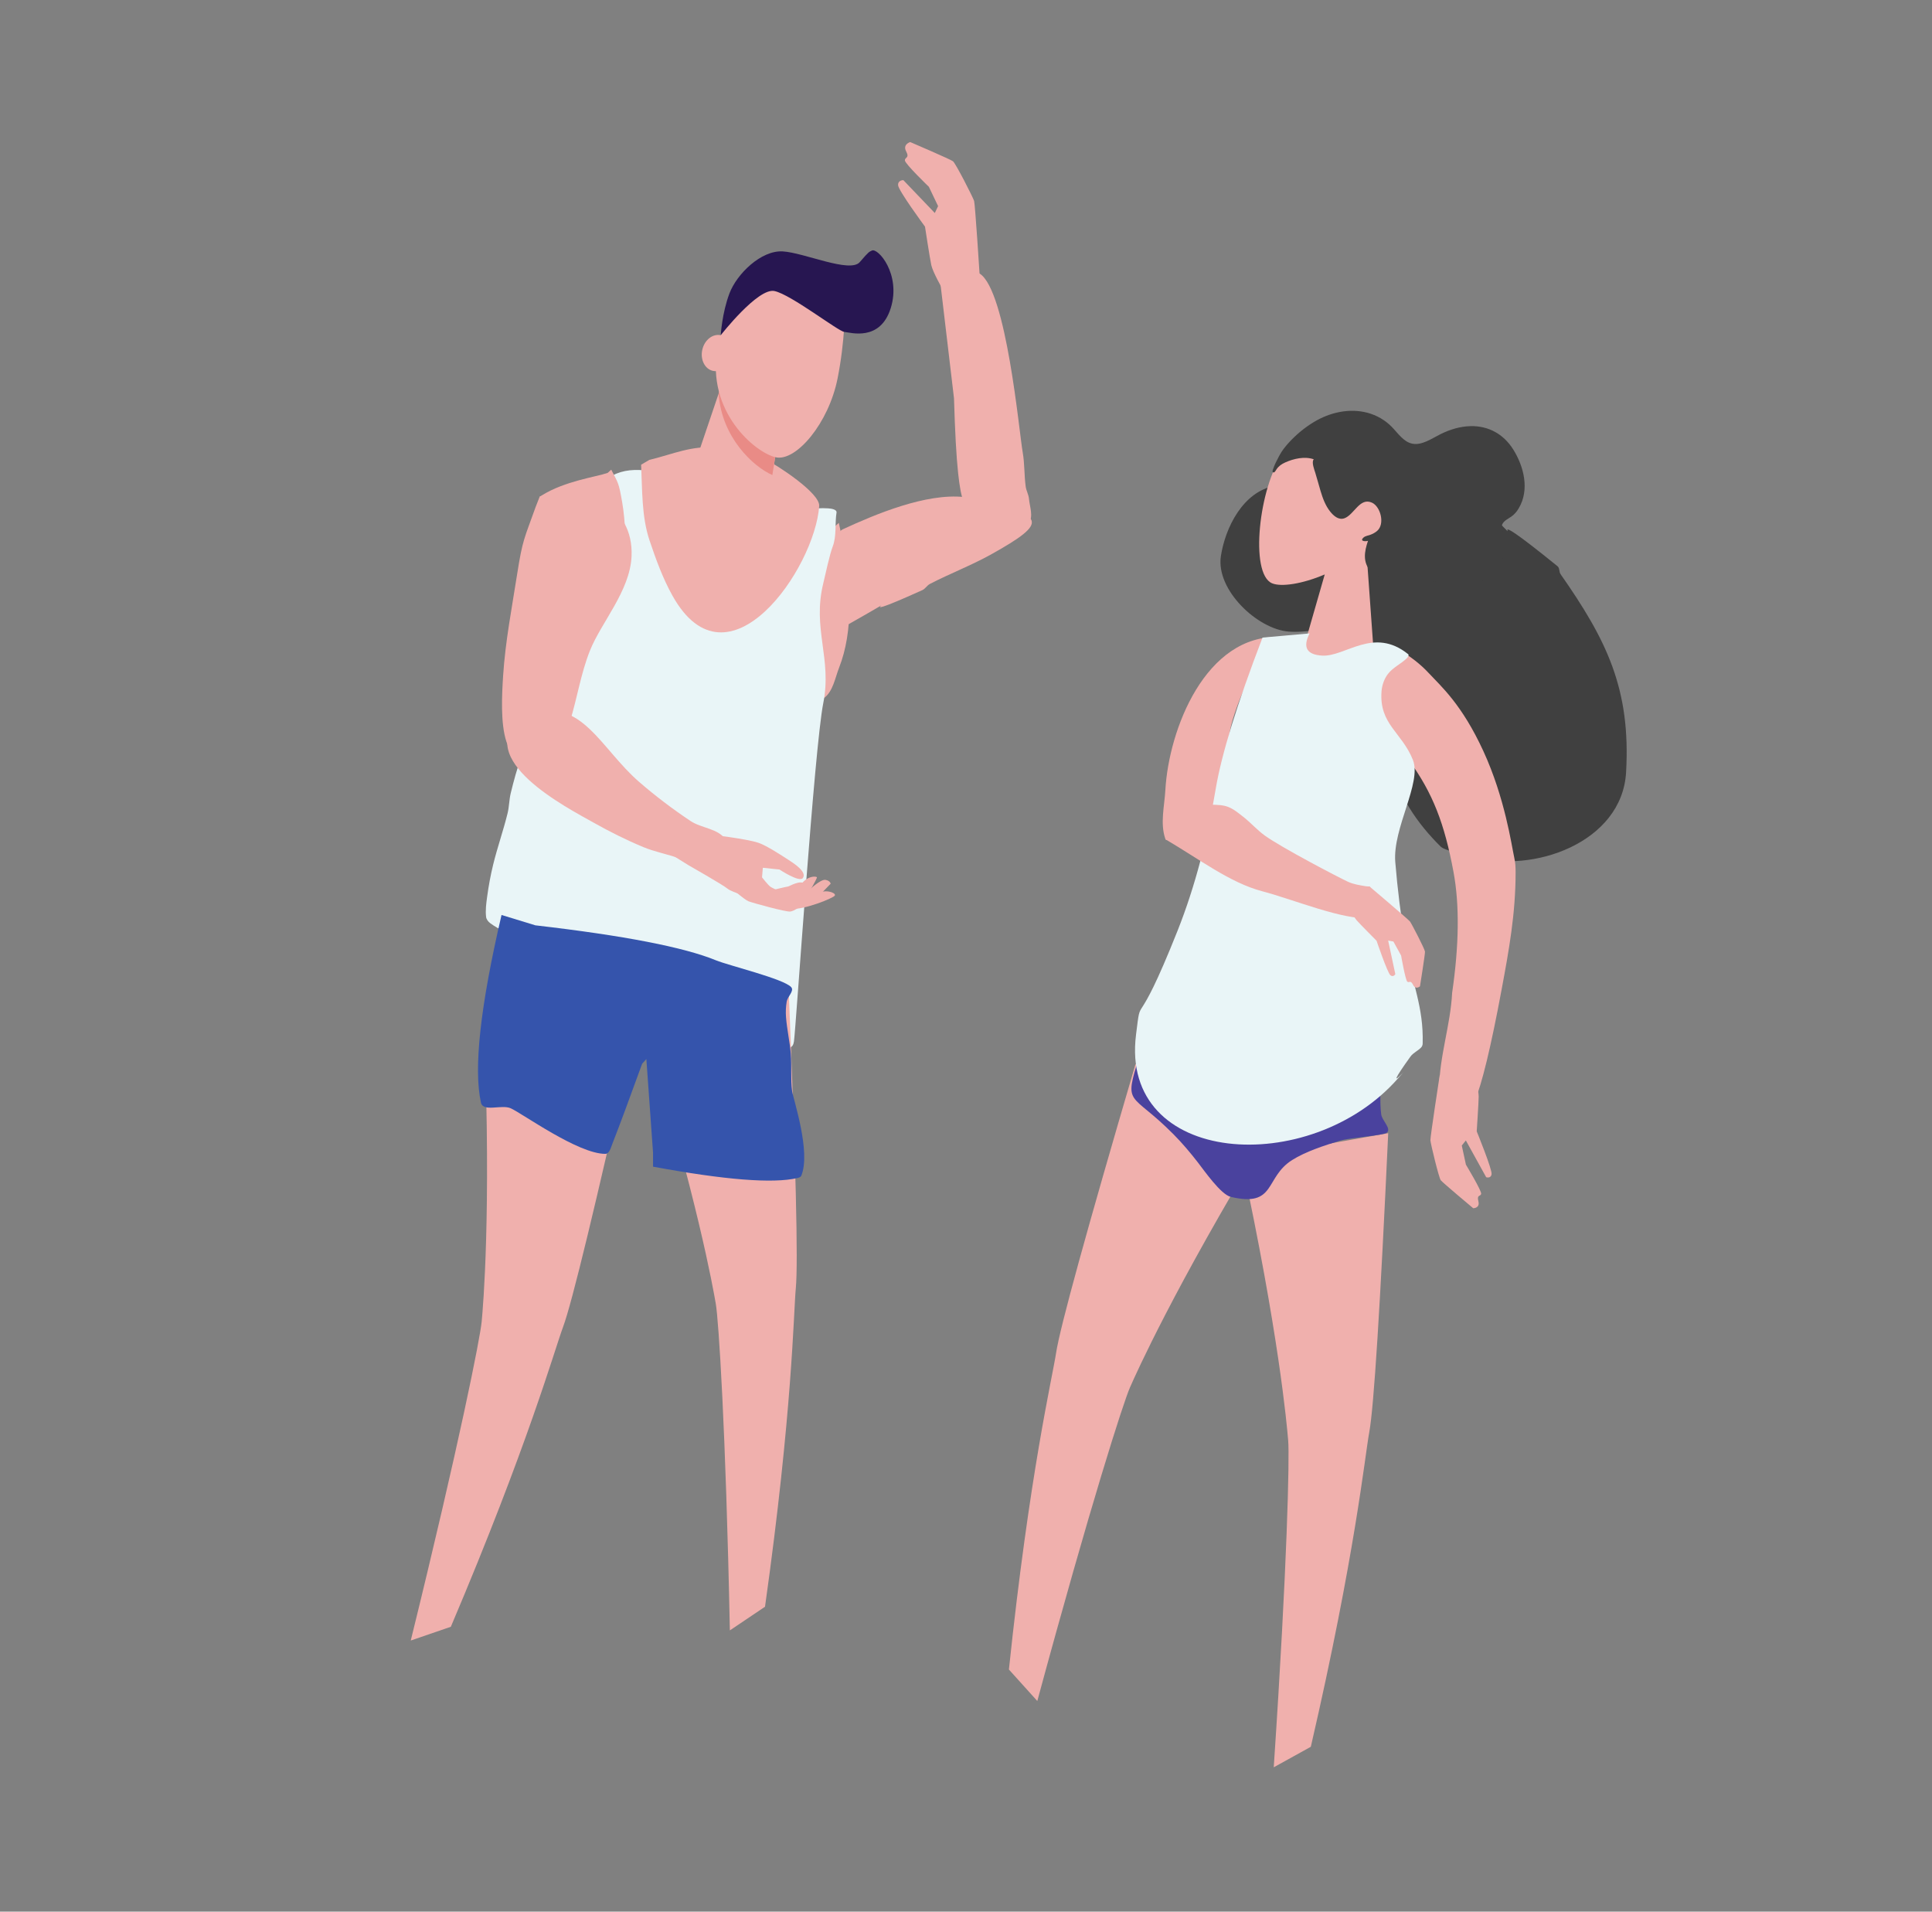 <svg xmlns="http://www.w3.org/2000/svg" width="1323" height="1309" viewBox="0 0 1323 1309">
  <rect x="0" y="0" width="1323" height="1309" fill="#808080" stroke="none"/>
  <g fill="none" fill-rule="evenodd">
    <path stroke="#fa6400" stroke-linejoin="bevel" stroke-opacity=".01" stroke-width="4" d="m2.66 2.386h1317.528v1303.663h-1317.528z" opacity=".011"/>
    <g transform="translate(576.86 267.283)">
      <g transform="translate(0 445.376)">
        <path fill="#f0b0ad" d="m141.206 27.067c4.607 121.739-.815 184.534-1.846 195.594-1.031 11.06-15.149 82.777-48.571 218.406l27.449-9.427c52.821-124.391 70.821-189.04 76.879-205.374 6.058-16.334 22.148-82.734 48.271-199.199z" transform="scale(-1 1) rotate(-29 0 880.15)"/>
        <path fill="#f0b0ad" d="m308.685 73.394c4.607 121.739-.815 184.534-1.846 195.594-1.031 11.06-15.149 82.777-48.571 218.406l27.449-9.427c52.821-124.391 70.821-189.04 76.879-205.374 6.058-16.334 22.148-82.734 48.271-199.199z" transform="rotate(-10 334.567 280.394)"/>
        <path fill="#4a429e" d="m203.339 10.659c-10.994 35.01-6.212 23.497 23.362 53.352 6.058 6.116 11.632 12.719 16.899 19.528 4.233 5.473 15.608 21.767 22.341 23.357 31.214 7.371 23.022-13.226 42.017-25.209 9.275-5.851 22.2-10.016 32.687-13.236 7.27-2.233 29.785-3.5 32.188-5.537 3.316-2.811-3.269-8.151-3.856-12.458-2.388-17.535 4.829-42.302-19.676-42.782-18.535-.363-37.116 2.24-55.608.935-59.772-4.218-26.532-10.514-67.383-8.058-4.968.299-9.566 6.291-14.634 7.982z"/>
      </g>
      <path fill="#404040" d="m444.676 85.53c28.285 28.485-14.81-13.658 45.071 34.951 1.49 1.21.943 3.81 2.043 5.383 31.328 44.82 48.168 78.365 44.862 135.719-2.788 48.368-64.402 69.531-104.004 57.647-.474-.142-19.549-3.447-22.969-6.814-15.393-15.158-30.653-36.356-33.776-58.624-2.263-16.134-4.637-65.932-14.036-78.497-16.402-21.925-32.638-8.269-56.244-10.102-21.538-1.673-49.962-28.608-46.444-51.67 2.947-19.323 15.091-44.307 37.151-48.173 19.945-3.495 32.62 7.077 39.717-12.465 19.36-53.308 68.668-7.598 108.63 32.647z"/>
      <g transform="translate(191.903 5.949)">
        <g fill="#f0b0ad">
          <path d="m160.597 199.451c12.388 18.415 20.224 29.959 23.507 34.63 3.486 4.96 8.601 8.617 12.156 13.527 15.992 22.089 24.153 42.883 30.346 76.414 4.129 22.354 3.804 49.895-.973 82.622-1.092 21.921-8.687 43.297-8.868 65.245-.023 2.776 5.591-.457 8.33 0 4.312.719 8.905 9.179 13.209 9.943.604.107 1.486-.154 2.647-.784 5.03-11.651 11.215-37.191 18.557-76.622 5.025-26.987 9.596-51.895 9.596-80.449 0-3.604-.196-6.562-.89-9.751-1.963-9.023-6.366-40.896-21.173-73.101-14.807-32.205-29.088-44.473-37.42-53.461-5.555-5.992-12.343-11.313-20.366-15.965z"/>
          <path d="m176.161 42.712c12.749 23.762 11.234 84.038-5.243 88.285-6.571 1.694-20.569-2.455-34.816-11.043l8.943 63.263h-52.8l18.176-84.723c-10.137-11.899-16.997-26.481-15.851-42.821 3.303-47.081 68.842-36.724 81.59-12.961z" transform="scale(-1 1) rotate(-8 0 2082.788)"/>
          <path d="m34.143 157.562c16.086 18.425 23.412 35.041 27.537 60.956 1.679 10.552.472 21.379.049 32.055-.346 8.724-5.143 17.813-2.355 26.087 1.89 5.609 10.057 6.32 14.567 10.153 4.69 3.986 8.225 9.212 12.913 13.202 2.745 2.336 7.603 8.861 9.225 5.643 4.992-9.907 3.627-21.913 4.546-32.968 3.443-41.447-12.395-109.218-62.876-114.635z" transform="scale(-1 1) rotate(-8 0 1198.903)"/>
        </g>
        <path fill="#e9f5f7" d="m218.956 449.922c.462-31.338.63 3.182-18.253-74.398-7.848-32.244-11.519-66.438-12.355-99.582-.609-24.14-6.385-59.918-17.328-107.332l-31.529-7.313c3.491 10.097-.058 14.714-10.646 13.851-15.883-1.294-32.082-24.798-58.231-9.122-.683.409-.046 2.039.534 2.786 3.463 4.458 8.613 7.623 11.377 12.546 2.08 3.706 2.953 8.227 2.666 12.467-1.525 22.498-17.66 25.681-27.789 43.37-8.398 14.666 7.324 48.243 2.201 70.965-4.06 18.006-8.861 35.862-14.389 53.473-9.069 28.889-18.605 41.657-21.489 67.027-.107.941.117 1.988.663 2.761 1.855 2.622 4.9 4.366 6.39 7.211 18.838 35.956-5.607-2.256 6.378 16.01 49.883 76.025 180.458 86.2 181.798-4.72z" transform="scale(-1 1) rotate(-8 0 2073.748)"/>
        <path fill="#f0b0ad" d="m177.558 311.786c-24.946 10.23-47.883 23.331-70.639 26.047-22.755 2.715-58.009 12.052-75.977 7.873-7.236-1.683.904-13.458 2.897-20.615.286-1.028 1.924-.498 2.99-.523 4.291-.102 8.695-.111 12.805-1.346 6.534-1.963 48.281-16.792 60.791-23.406 5.771-3.051 10.767-7.409 16.422-10.67 3.578-2.063 7.19-4.343 11.215-5.269 3.68-.847 7.573-.306 11.329.082 2.537.262 5.052.913 7.423 1.854 2.431.965 5.249 1.751 6.856 3.813 4.516 5.795 7.334 12.733 11.001 19.099z" transform="scale(-1 1) rotate(-8 0 1784.9)"/>
        <path fill="#f0b0ad" d="m198.508 360.79c-.832-1.621-23.215-28.529-23.215-28.529l-19.857 6.03 2.818 2.686s2.555 9.636 4.453 12.717c1.883 3.066 10.98 16.133 10.98 16.133s3.533 22.967 5.256 24.908 3.431-.175 3.431-.175l-.847-23.492 3.417 1.256 3.533 10.366s-.029 17.141 1.095 18.397c1.124 1.256 2.336-1.08 3.49 2.803 1.153 3.884 4.482 1.825 4.482 1.825s7.315-21.098 7.505-22.806-5.65-20.368-6.541-22.12z" transform="rotate(-10 180.245 369.26)"/>
        <path fill="#f0b0ad" d="m257.571 494.624c-1.018-1.982-28.391-34.891-28.391-34.891l-24.284 7.375 3.446 3.285s3.125 11.785 5.446 15.553c2.303 3.75 13.428 19.731 13.428 19.731s4.321 28.087 6.428 30.462c2.107 2.375 4.196-.214 4.196-.214l-1.036-28.73 4.178 1.536 4.321 12.678s-.036 20.963 1.339 22.498c1.375 1.536 2.857-1.321 4.268 3.428 1.411 4.75 5.482 2.232 5.482 2.232s8.946-25.802 9.178-27.891c.232-2.089-6.91-24.909-7.999-27.052z" transform="scale(-1 1) rotate(31 0 -343.248)"/>
        <path fill="#404040" d="m273.211 59.82c-.523-3.08-1.801-6.501-2.833-9.415-1.33-3.757-3.342-7.144-5.556-10.336-4.169-6.01-9.17-11.437-14.692-15.941-10.087-8.228-22.926-12.973-35.552-11.432-6.375.778-12.563 3.21-17.831 7.257-4.759 3.657-9.336 9.04-15.499 9.427-6.705.421-12.851-5.498-18.229-9.153-6.063-4.121-12.513-7.123-19.599-8.29-11.871-1.955-23.023 2.056-31.204 11.796-8.706 10.364-15.035 25.564-9.317 39.296 1.063 2.553 2.43 4.705 4.392 6.489 1.8 1.636 4.548 3.376 5.277 5.989.775 2.778-1.54 6.362-2.438 8.869-1.286 3.591-2.342 7.361-1.967 11.265.617 6.411 4.645 12.53 8.899 16.744 4.329 4.288 9.657 6.746 15.348 7.88 3.8.757 7.683 1.174 11.545.89 1.917-.141 3.609-.674 5.466-1.097 1.806-.412 2.816.068 4.348 1.058 7.119 4.603 14.774 6.383 22.995 5.699 6.938-.578 14.934-2.259 20.594-7.013 6.285-5.279 6.16-12.56 4.681-20.338 1.567.777 5.902 1.257 3.312-1.838-1.026-1.226-2.965-1.725-4.282-2.446-1.533-.84-3.09-1.925-4.281-3.294-4.807-5.53.048-16.784 6.09-18.638 8.977-2.755 10.987 9.94 17.395 13.224 3.685 1.888 7.539-.693 10.3-3.328 3.698-3.53 6.218-8.207 8.394-12.966 1.792-3.919 3.46-7.894 5.287-11.793.853-1.821 3.806-6.969 2.323-9.029 6.43-1.282 13.591 1.39 19.129 4.894 2.289 1.449 4.034 3.046 5.255 5.603.262.548.831 2.177 1.546 2.244 1.331.124.834-1.502.702-2.276" transform="scale(-1 1) rotate(-8 0 2744.302)"/>
      </g>
    </g>
    <g transform="translate(281.279 88.928)">
      <path fill="#f0b0ad" d="m293.108 269.117c9.656 41.787 9.746 74.784.267 98.99-2.839 7.25-4.138 16.231-10.334 20.946-2.915 2.219-3.138-6.772-3.501-10.418-2.133-21.417-3.736-45.321 1.47-66.821 7.316-30.214 10.62-43.788 9.914-40.725z"/>
      <path fill="#f0b0ad" d="m291.237 343.374c65.496-36.98-3.515.037 59.094-28.219 2.017-.91 3.167-3.191 5.131-4.211 13.766-7.149 28.356-12.681 41.912-20.221 40.856-22.724 35.174-26.406-5.699-36.926-4.199-1.081-8.477-1.916-12.788-2.374-26.096-2.772-60.483 11.664-83.209 22.153-10.224 4.719-6.886 62.349-6.887 65.202z"/>
      <path fill="#f0b0ad" d="M362.437 102.939l9.567 80.892c.664 22.815 1.605 39.891 2.825 51.226 4.016 37.326 9.725 22.513 40.927 28.665 3.039.599 5.846 7.918 7.593 5.36 3.098-4.535.496-11.007 0-16.476-.261-2.879-1.865-5.511-2.252-8.375-1.05-7.768-.689-15.707-2.046-23.428-2.524-14.356-11.094-110.563-29.417-122.369-4.838-3.117-17.4 2.852-23.187 3.245zM152.599 294.27c-15.159 25.769-7.593 15.275-21.305 32.441"/>
      <path fill="#e9f5f7" d="m133.134 240.188c25.342-22.363 77.948 12.935 104.281 20.831 22.462 6.735 28.103-3.214 48.524-1.848 2.096.14 5.951.77 5.623 2.845-1.195 7.553.14 16.089-2.591 23.232-2.21 5.779-5.018 19.232-6.484 25.243-7.62 31.251 6.09 51.422 0 82.059s-18.703 222.041-20.077 231.66-12.398.273-13.002-.012c-30.247-14.284-60.782-27.975-92.495-38.422-3.729-1.228-7.905-.963-11.5-2.541-6.299-2.765-11.565-7.567-17.858-10.345-5.973-2.637-12.719-3.202-18.709-5.799-8.985-3.896-16.988-9.866-26.04-13.603-5.658-2.336-12.047-2.419-17.804-4.498-3.762-1.359-7.338-3.34-10.54-5.738-1.38-1.033-2.665-2.592-2.869-4.304-.545-4.571.094-9.23.711-13.792 1.003-7.42 2.358-14.805 4.139-22.077 2.892-11.807 6.963-23.304 9.865-35.109 1.115-4.535 1.062-9.304 2.17-13.841 2.06-8.433 4.316-16.849 7.318-24.994.792-2.148 3.298-3.419 3.963-5.61 5.518-18.175 9.006-36.923 14.473-55.113 2.643-8.794 6.225-17.288 9.823-25.736 4.098-9.622 9.587-18.645 13.251-28.441 1.503-4.018 1.054-8.54 2.134-12.692 1.44-5.539 4.312-10.678 5.404-16.296 1.738-8.946 2.026-18.114 3.039-27.17z"/>
      <path fill="#f0b0ad" d="m50.417 620.428c4.607 121.739-.815 184.534-1.846 195.594-1.031 11.06-15.149 82.777-48.571 218.406l27.449-9.427c52.821-124.391 70.821-189.04 76.879-205.374 6.058-16.334 22.148-82.734 48.271-199.199z"/>
      <path fill="#f0b0ad" d="m212.757 600.795c4.607 121.739-.815 184.534-1.846 195.594s-15.149 82.777-48.571 218.406l27.449-9.427c52.821-124.391 70.821-189.04 76.879-205.374s22.148-82.734 48.271-199.199z" transform="rotate(-15 238.64 807.795)"/>
      <path fill="#3554ac" d="m48.074 666.069c1.509 6.768 14.108 1.067 20.43 3.916 7.979 3.597 46.215 31.312 64.761 31.189 2.726-.018 3.722-4.142 4.716-6.68 4.869-12.436 11.685-30.769 20.451-54.998l2.911-3.237 4.569 64.116v9.57c49.069 9.07 81.957 11.679 98.664 7.828 1.064-.245 2.429-.609 2.848-1.617 6.807-16.371-5.645-52.801-6.311-58.156-1.043-8.385-.183-16.913-.875-25.334-.69-8.403-2.616-16.676-3.267-25.083-.278-3.595-.126-7.253.49-10.805.582-3.352 5.309-7.168 3.074-9.733-4.933-5.663-42.889-14.845-51.48-18.373-21.901-8.994-63.14-16.988-123.717-23.982l-23.177-7.09c-14.554 62.489-19.249 105.313-14.085 128.47z"/>
      <path fill="#f0b0ad" d="m157.748 229.285c.833 16.855.251 35.517 5.802 51.957 4.365 12.929 9.049 25.894 15.713 37.803 37.907 67.738 97.425-18.69 100.439-61.49.625-8.879-28.931-28.056-36.841-31.95-11.269-5.547-19.229-7.645-32.083-8.288-19.754-.988-29.358 4.223-47.413 8.679z"/>
      <g transform="rotate(36 64.174 430.872)">
        <path fill="#f0b0ad" d="m87.803 145.243 20.384 39.87s1.793 15.519-2.244 22.306c-6.947 11.695-55.184-16.89-55.184-16.89l-21.325-68.455z"/>
        <path fill="#e98b86" d="m35.711 142.225c19.324 23.069 48.647 26.518 62.541 23.456l-10.45-20.438-58.369-23.168z"/>
        <path fill="#f0b0ad" d="m24.664 48.358c16.411-15.143 42.663-11.352 54.368 7.273 5.088 8.102 11.035 18.493 16.482 30.309 13.104 28.408 10.522 62.807-2.486 68.521-13.008 5.715-57.104 2.962-76.27-37.129-11.832-24.76-9.315-53.08 7.906-68.975"/>
        <path fill="#f0b0ad" d="m27.756 116.338c2.776 6.312.837 13.275-4.33 15.541-5.168 2.277-11.606-1.006-14.383-7.329-2.776-6.312-.837-13.275 4.33-15.552 5.168-2.266 11.607 1.017 14.383 7.34"/>
        <path fill="#271651" d="m13.373 108.998s-8.181-12.745-11.982-26.595c-3.8-13.861.115-36.831 12.625-44.811 12.51-7.97 46.148-14.867 46.957-25.059.809-10.18 1.137-9.318 2.024-11.197 2.022-4.289 25.873 1.227 33.64 24.185 7.764 22.958-12.509 29.778-16.143 31.912-3.633 2.122-44.651.73-55.181 5.483-10.53 4.753-11.94 46.083-11.94 46.083"/>
      </g>
      <g fill="#f0b0ad">
        <path d="m75.725 401.866c-34.025 28.92 31.461 62.37 49.7 72.624 10.928 6.144 22.178 11.774 33.751 16.594 7.984 3.325 16.61 4.865 24.755 7.773 5.52 1.971 25.835 13.426 30.152 9.71 5.707-4.913 5.56-16.191 1.513-22.542-4.872-7.647-16.476-7.739-24.016-12.776-12.273-8.199-24.088-17.142-35.239-26.811-26.125-22.654-39.432-58.032-73.369-46.426z"/>
        <path d="m85.515 258.229c-7.727 21.705-8.907 22.005-12.651 45.928-3.626 23.17-8.12 46.291-9.62 69.695-1.664 25.958-4.088 78.58 35.289 46.802 2.832-2.285 5.053-5.287 7.078-8.311 1.53-2.285 2.687-4.845 3.493-7.475 4.896-15.974 7.395-32.727 13.586-48.245 7.802-19.554 27.405-40.821 28.509-64.584 1.641-35.324-33.226-51.591-62.839-41.087z"/>
        <path d="m137.283 232.664c4.798 9.296 5.182 8.867 7.513 22.439 1.136 6.618 1.695 13.335 2.031 20.042.342 6.835 5.797 16.893 0 20.53l-1.351 4.268c-1.16.728-3.212.21-4.008-.905-5.425-7.59-8.597-16.626-13.972-24.252-17.568-24.927-15.353-17.326-39.007-21.836-.988-.188.486-2.172 1.34-2.703 15.822-9.842 36.824-12.529 45.008-15.354z"/>
        <g transform="scale(-1 1) rotate(49 -595.73 -5.948)">
          <path d="M30.576 76.366s-8.961 6.327-9.429 6.864c-.472.556-9.623 3.317-8.841 7.784.786 4.467 12.942-.345 12.942-.345l5.729-10.162zM26.792 98.261s4.092-.786 6.235-2.588c2.145-1.783 12.472-23.353 13.513-26.286 1.033-2.933.934-17.601.934-17.601l-11.554 17.505z"/>
          <path d="m27.566 84.744-10.089 4.314s-5.827-.614-9.23.671c-3.405 1.285-4.835 3.451-4.899 4.218-.063.748 12.833 3.029 12.833 3.029l12.25-5.675z"/>
          <path d="m26.391 89.729-12.777 5.982s-11.036.997-12.748 3.892c-1.714 2.876-.355 4.41-.355 4.41l14.071-.748z"/>
          <path d="m57.771 3.873-2.903 18.176s-5.347 26.574-5.457 30.926c-.104 4.352-6.538 17.121-8.806 22.758-3.599 8.915-5.775 14.629-9.264 19.154-5.823 7.554-24.63 16.949-26.507 16.604-1.988-.345.243-5.426 2.529-7.286 2.209-2.703 12.553-9.548 14.792-11.926 2.339-2.492 6.897-15.664 7.013-18.214.098-2.109-1.097-8.379-1.097-8.379l-5.322-3.873-6.578 9.395s-2.098 16.182-6.045 15.894c-5.309-.383-3.528-11.696-2.955-15.703.824-5.809 2.435-17.639 4.625-23.027 3.244-7.995 17.8-29.22 17.8-29.22l5.2-19.154z"/>
        </g>
        <path d="m385.797 48.717c-1.208-2.146-33.687-37.782-33.687-37.782l-28.814 7.986 4.089 3.558s3.708 12.762 6.462 16.841c2.733 4.061 15.933 21.366 15.933 21.366s5.127 30.415 7.627 32.987c2.5 2.572 4.979-.232 4.979-.232l-1.229-31.111 4.958 1.663 5.127 13.728s-.042 22.7 1.589 24.363c1.631 1.663 3.39-1.431 5.064 3.712s6.504 2.417 6.504 2.417 10.615-27.94 10.89-30.202c.275-2.262-8.199-26.973-9.492-29.294z" transform="scale(1 -1) rotate(46 500.492 0)"/>
      </g>
    </g>
  </g>
</svg>
